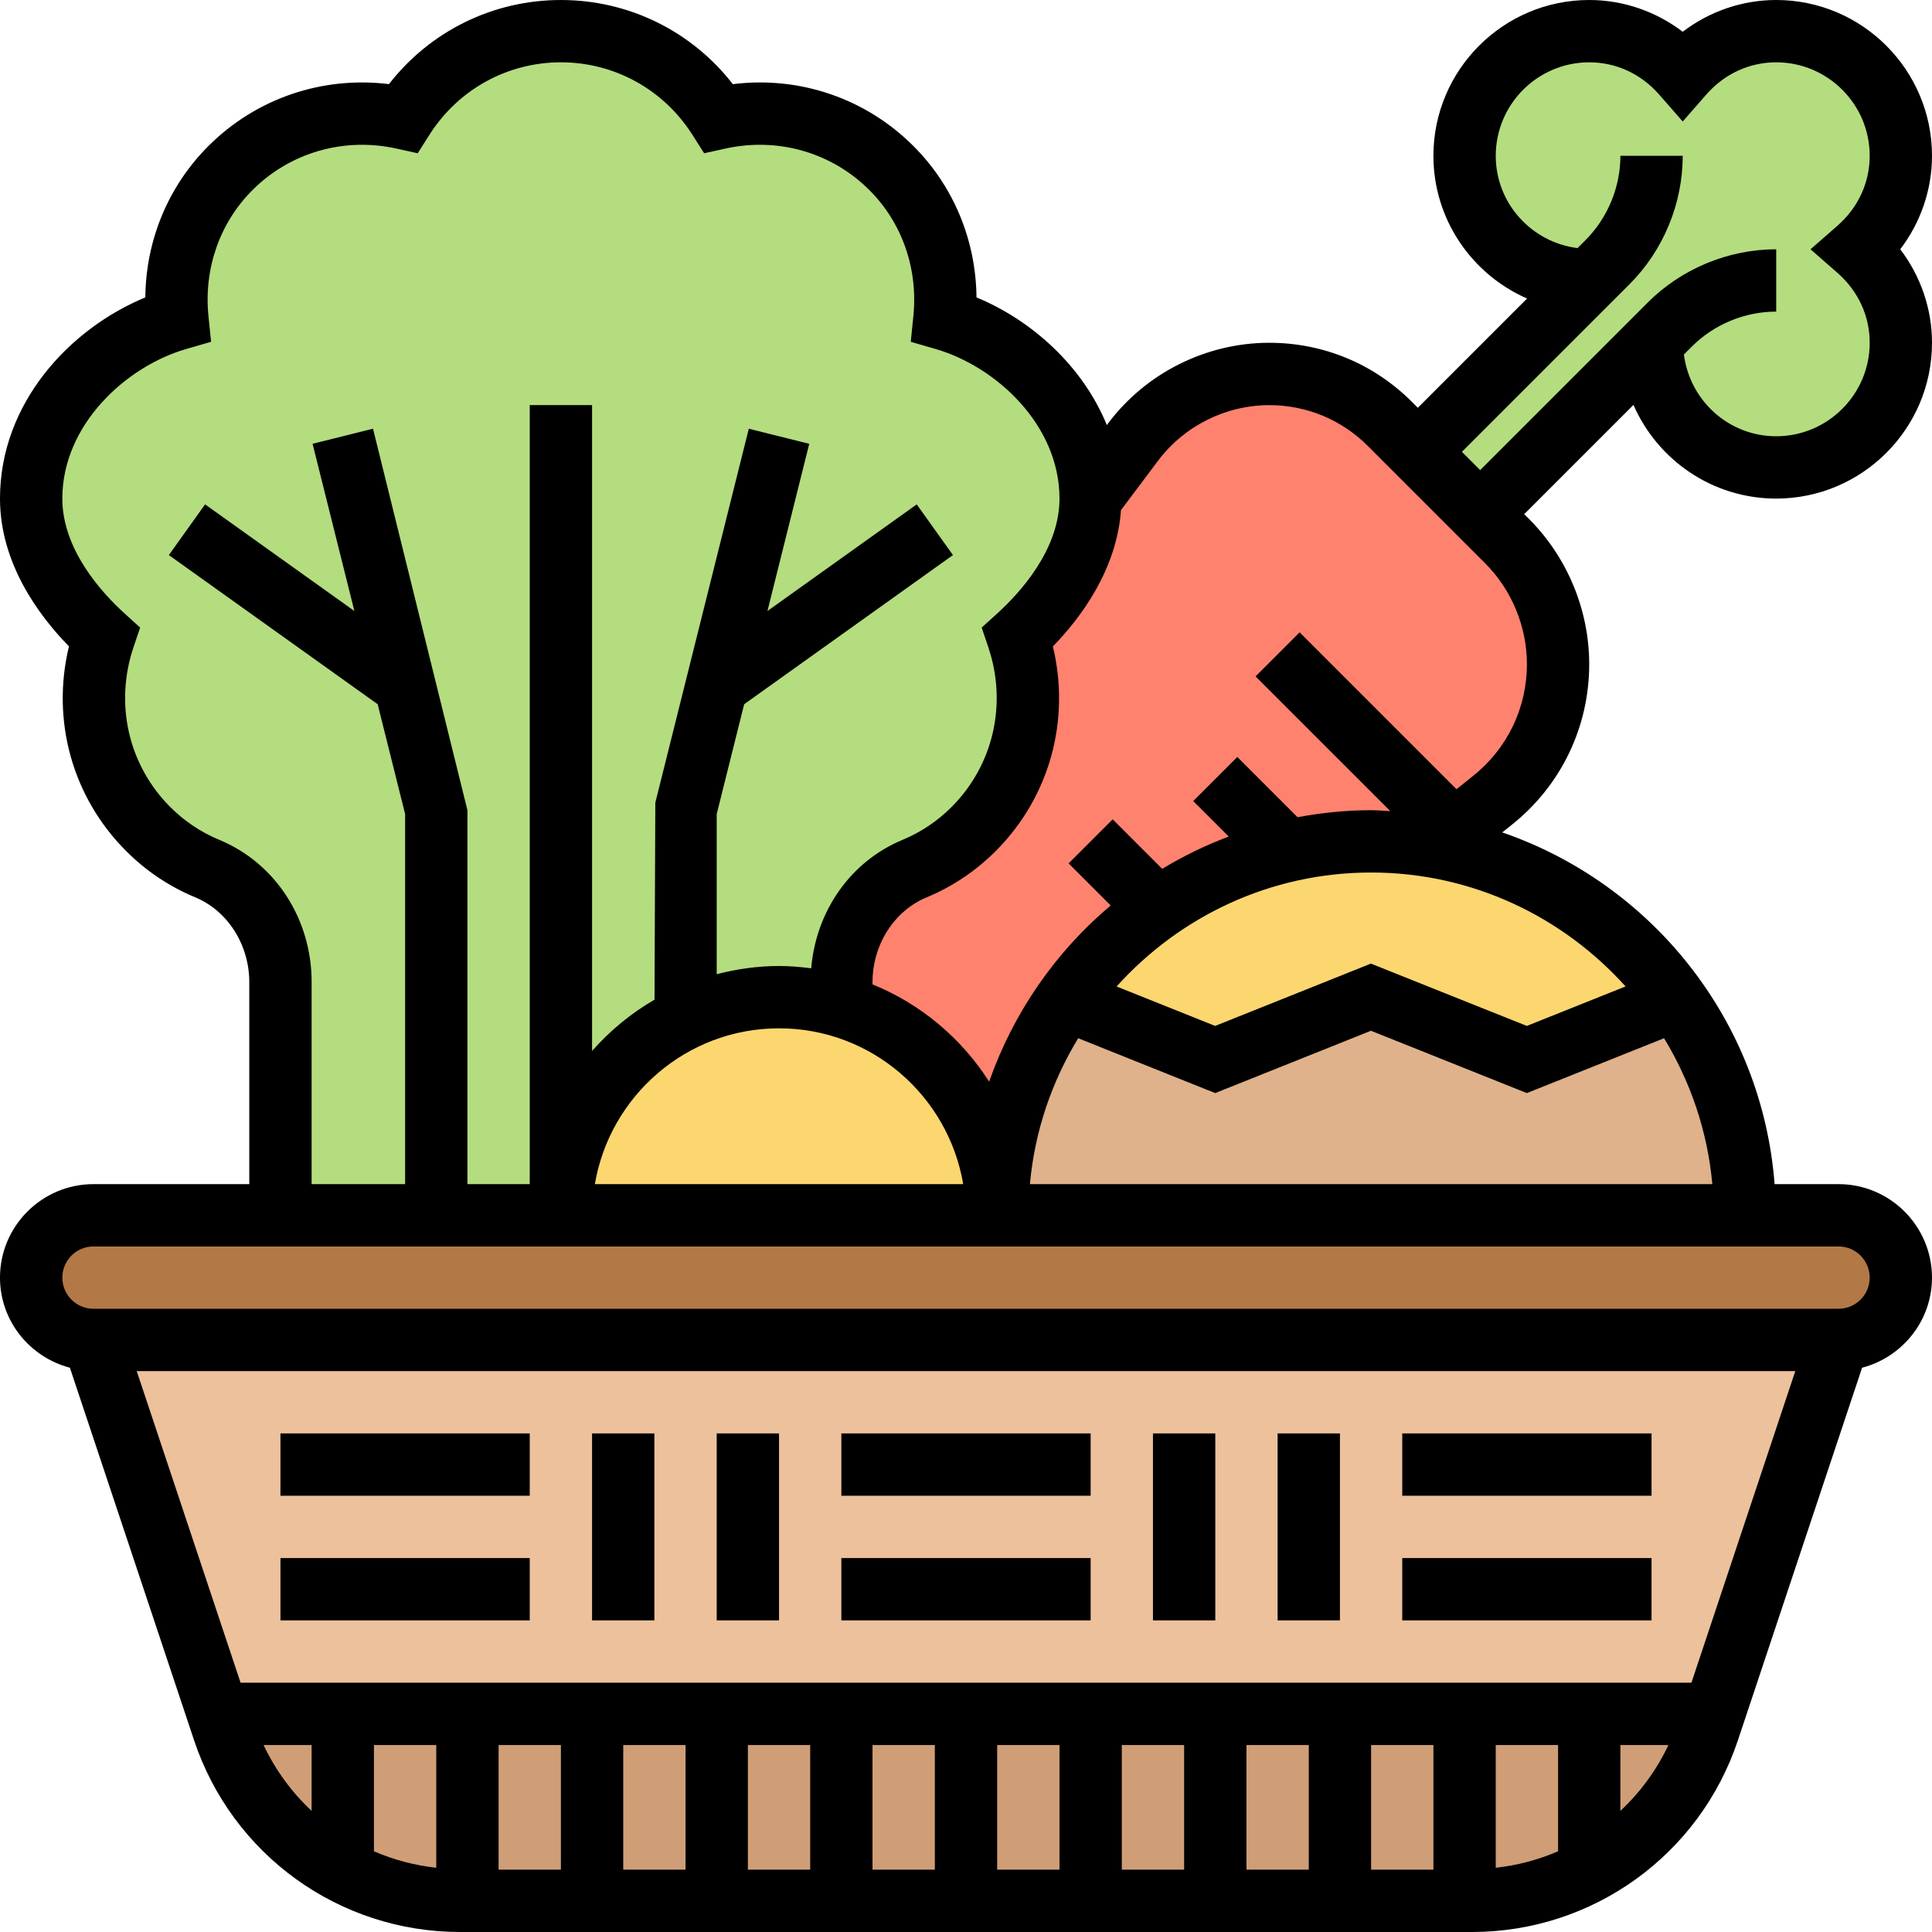 <svg height="496pt" viewBox="0 0 496 496" width="496pt" xmlns="http://www.w3.org/2000/svg"><path d="m448 312h-192c0-20.641 6.48-39.762 17.602-55.359l38.398 15.359 39.922-16 40.078 16 38.398-15.359c11.121 15.598 17.602 34.719 17.602 55.359zm0 0" fill="#dfb28b"/><path d="m368.238 217.359c20.082 3.441 37.922 12.961 51.684 26.719 3.84 3.844 7.438 8.082 10.477 12.562l-38.398 15.359-40.078-16-39.922 16-38.398-15.359c6.398-9.121 14.398-17.121 23.598-23.441 9.84-6.961 21.121-12 33.281-14.719 6.879-1.68 14.078-2.48 21.52-2.48zm0 0" fill="#fcd770"/><path d="m176 261.441c7.281-3.52 15.359-5.441 24-5.441 5.359 0 10.559.719 15.441 2.16 23.438 6.641 40.559 28.238 40.559 53.84h-112c0-22.398 13.039-41.602 32-50.559zm0 0" fill="#fcd770"/><path d="m476.961 64c6.719 5.84 11.039 14.398 11.039 24 0 17.68-14.32 32-32 32s-32-14.32-32-32l-44 44-16-16 44-44c-17.68 0-32-14.32-32-32s14.32-32 32-32c9.602 0 18.16 4.32 24 11.039 5.84-6.719 14.398-11.039 24-11.039 17.68 0 32 14.32 32 32 0 9.602-4.32 18.16-11.039 24zm0 0" fill="#b4dd7f"/><path d="m273.602 256.641c-11.121 15.598-17.602 34.719-17.602 55.359 0-25.602-17.121-47.199-40.559-53.84l.559-2.16v-3.922c0-12.559 7.199-24.238 18.801-29.039 5.438-2.32 10.641-5.68 15.121-10.16 13.359-13.359 17.039-32.559 11.359-49.359 9.68-8.801 18.719-21.441 18.719-35.52l10.879-14.48c8.242-11.039 21.199-17.52 34.961-17.52 11.68 0 22.801 4.641 30.961 12.801l30.078 30.078c8.402 8.402 13.121 19.762 13.121 31.602 0 13.598-6.16 26.48-16.801 34.961l-14.961 11.918-16.238-1.359c-7.441 0-14.641.801-21.52 2.48-12.16 2.719-23.441 7.758-33.281 14.719-9.199 6.32-17.199 14.32-23.598 23.441zm0 0" fill="#ff826e"/><path d="m216 252.078v3.922l-.559 2.16c-4.883-1.441-10.082-2.16-15.441-2.16-8.641 0-16.719 1.922-24 5.441-18.961 8.957-32 28.16-32 50.559h-72v-59.922c0-12.559-7.199-24.238-18.801-29.039-5.438-2.32-10.641-5.68-15.121-10.16-13.359-13.359-17.039-32.559-11.359-49.359-9.68-8.801-18.719-21.441-18.719-35.52 0-21.84 17.52-40.32 37.52-46.078-1.359-13.844 3.039-28.16 13.602-38.801 12.078-12 28.879-16.242 44.398-12.801 8.48-13.359 23.441-22.32 40.48-22.32s32 8.961 40.48 22.32c15.52-3.441 32.32.801 44.398 12.801 10.562 10.641 14.961 24.957 13.602 38.801 20 5.758 37.52 24.238 37.52 46.078 0 14.078-9.039 26.719-18.719 35.52 5.68 16.801 2 36-11.359 49.359-4.48 4.48-9.684 7.84-15.121 10.16-11.602 4.801-18.801 16.48-18.801 29.039zm0 0" fill="#b4dd7f"/><g fill="#cf9e76"><path d="m120 440h32v48h-32zm0 0"/><path d="m408 480v-40h32l-1.441 4.238c-5.277 15.84-16.32 28.562-30.398 36.082zm0 0"/><path d="m152 440h32v48h-32zm0 0"/><path d="m344 440v48h-32v-48zm0 0"/><path d="m408 480 .16.32c-9.039 4.961-19.441 7.68-30.32 7.68h-1.84v-48h32zm0 0"/><path d="m280 440h32v48h-32zm0 0"/><path d="m344 440h32v48h-32zm0 0"/><path d="m184 440h32v48h-32zm0 0"/><path d="m120 440v48h-1.84c-10.879 0-21.281-2.719-30.32-7.68l.16-.32v-40zm0 0"/><path d="m88 440v40l-.16.32c-14.078-7.52-25.121-20.242-30.398-36.082l-1.441-4.238zm0 0"/><path d="m248 440h32v48h-32zm0 0"/><path d="m216 440h32v48h-32zm0 0"/></g><path d="m336 344h-312l32 96h384l32-96zm0 0" fill="#ecc19c"/><path d="m472 312c8.801 0 16 7.199 16 16 0 4.398-1.762 8.398-4.719 11.281-2.883 2.957-6.883 4.719-11.281 4.719h-448c-8.801 0-16-7.199-16-16 0-4.398 1.762-8.398 4.719-11.281 2.883-2.957 6.883-4.719 11.281-4.719zm0 0" fill="#b27946"/><path d="m456 128c22.055 0 40-17.945 40-40 0-8.695-2.902-17.105-8.152-24 5.25-6.895 8.152-15.305 8.152-24 0-22.055-17.945-40-40-40-8.695 0-17.105 2.902-24 8.152-6.895-5.25-15.305-8.152-24-8.152-22.055 0-40 17.945-40 40 0 16.383 9.922 30.457 24.047 36.641l-28.047 28.047-1.527-1.527c-9.777-9.777-22.77-15.16-36.602-15.16-16.191 0-31.672 7.734-41.398 20.703l-.312.426c-6.25-15.289-19.426-26.977-33.465-32.777-.137-14.641-5.855-28.535-16.184-38.855-12.266-12.266-29.246-18.023-46.367-15.895-10.594-13.617-26.719-21.602-44.145-21.602s-33.551 7.984-44.145 21.594c-17.086-2.098-34.094 3.637-46.359 15.902-10.328 10.32-16.055 24.215-16.184 38.855-19.402 8.008-37.312 27.129-37.312 51.648 0 16.52 9.863 29.91 17.703 37.945-4.582 18.949.824 38.695 14.695 52.551 5.121 5.129 11.098 9.129 17.777 11.895 8.273 3.441 13.824 12.16 13.824 21.723v51.887h-40c-13.23 0-24 10.77-24 24 0 11.129 7.656 20.434 17.945 23.129l31.879 95.641c9.816 29.445 37.266 49.23 68.305 49.23h259.75c31.043 0 58.488-19.785 68.297-49.223l31.879-95.641c10.289-2.703 17.945-12.008 17.945-23.137 0-13.23-10.77-24-24-24h-16.406c-3.227-42.031-31.496-77.09-69.922-90.297l2.551-2.039c12.57-10.055 19.777-25.055 19.777-41.152 0-13.871-5.625-27.457-15.441-37.266l-1.246-1.246 28.047-28.047c6.184 14.125 20.258 24.047 36.641 24.047zm-399.695 87.617c-4.73-1.961-8.961-4.793-12.586-8.426-10.758-10.75-14.367-26.496-9.422-41.102l1.68-4.969-3.879-3.52c-6.02-5.441-16.098-16.531-16.098-29.602 0-18.961 16.375-33.93 31.785-38.391l6.406-1.855-.68-6.633c-1.223-12.137 2.895-23.922 11.297-32.312 9.664-9.656 23.465-13.641 36.953-10.664l5.477 1.207 3-4.734c7.402-11.656 20.027-18.617 33.762-18.617s26.359 6.961 33.77 18.617l3 4.734 5.477-1.207c13.488-2.984 27.297 1.008 36.953 10.664 8.402 8.398 12.512 20.176 11.289 32.312l-.672 6.633 6.406 1.855c15.402 4.461 31.777 19.43 31.777 38.391 0 13.07-10.078 24.16-16.098 29.602l-3.879 3.52 1.68 4.969c4.945 14.598 1.336 30.352-9.43 41.109-3.617 3.625-7.848 6.457-12.57 8.418-13.336 5.527-22.207 18.254-23.445 32.977-2.715-.355-5.457-.594-8.258-.594-5.535 0-10.871.777-16 2.105v-41.121l7.047-28.191 53.602-38.289-9.297-13.016-38.328 27.375 10.73-42.926-15.516-3.875-24 96-.207 50.578c-6.039 3.504-11.445 7.961-16.031 13.168v-165.809h-16v200h-16v-96l-24.238-97.938-15.516 3.875 10.73 42.926-38.328-27.375-9.297 13.016 53.602 38.289 7.047 28.191v95.016h-24v-51.887c0-16.211-9.305-30.527-23.695-36.496zm143.695 48.383c23.734 0 43.449 17.336 47.281 40h-94.562c3.832-22.664 23.547-40 47.281-40zm-132.336 184h12.336v16.902c-5.078-4.734-9.266-10.438-12.336-16.902zm316.336 0h16v27.281c-5.039 2.168-10.391 3.613-16 4.23zm-16 32h-16v-32h16zm-32 0h-16v-32h16zm-32 0h-16v-32h16zm-32 0h-16v-32h16zm-32 0h-16v-32h16zm-32 0h-16v-32h16zm-32 0h-16v-32h16zm-32 0h-16v-32h16zm-32-.488c-5.609-.617-10.961-2.055-16-4.23v-27.281h16zm304-14.609v-16.902h12.336c-3.07 6.465-7.258 12.168-12.336 16.902zm18.238-32.902h-372.477l-26.664-80h425.805zm45.762-104c0 4.414-3.586 8-8 8h-448c-4.414 0-8-3.586-8-8s3.586-8 8-8h448c4.414 0 8 3.586 8 8zm-215.594-24c1.234-13.633 5.633-26.328 12.395-37.457l35.168 14.082 39.992-16 40.023 16 35.223-14.082c6.762 11.137 11.16 23.832 12.395 37.465h-175.195zm152.922-50.754-25.352 10.137-40.023-16-39.992 16-25.297-10.125c16.129-17.914 39.398-29.258 65.336-29.258s49.207 11.344 65.328 29.246zm-39.105-54.078-4.301 3.441-40.273-40.273-11.312 11.312 34.594 34.59c-1.641-.07-3.266-.238-4.93-.238-6.457 0-12.754.672-18.887 1.801l-15.457-15.457-11.312 11.312 9.105 9.105c-5.977 2.254-11.68 5.031-17.074 8.301l-12.719-12.719-11.312 11.312 10.801 10.801c-14.121 11.887-24.969 27.48-31.207 45.238-7.113-11.145-17.555-19.941-29.938-24.977v-.598c0-9.555 5.551-18.281 13.832-21.715 6.672-2.773 12.648-6.773 17.762-11.887 13.871-13.855 19.285-33.609 14.703-52.559 7.359-7.547 16.398-19.848 17.488-35l9.488-12.641c6.719-8.961 17.414-14.305 28.598-14.305 9.555 0 18.527 3.719 25.281 10.473l30.094 30.098c6.832 6.812 10.754 16.262 10.754 25.926 0 11.215-5.023 21.656-13.777 28.656zm-2.91-83.168 43.031-43.031c8.68-8.68 13.656-20.695 13.656-32.969h-16c0 8.062-3.266 15.953-8.969 21.656l-2.039 2.039c-11.801-1.496-20.992-11.488-20.992-23.695 0-13.23 10.77-24 24-24 6.91 0 13.297 2.953 17.977 8.305l6.023 6.887 6.023-6.887c4.68-5.352 11.066-8.305 17.977-8.305 13.23 0 24 10.77 24 24 0 6.91-2.953 13.297-8.305 17.977l-6.887 6.023 6.887 6.023c5.352 4.68 8.305 11.066 8.305 17.977 0 13.23-10.77 24-24 24-12.207 0-22.199-9.191-23.695-20.992l2.039-2.039c5.703-5.703 13.594-8.969 21.656-8.969v-16c-12.273 0-24.289 4.977-32.969 13.656l-43.031 43.031zm0 0"/><path d="m216 368h64v16h-64zm0 0"/><path d="m216 400h64v16h-64zm0 0"/><path d="m152 368h16v48h-16zm0 0"/><path d="m184 368h16v48h-16zm0 0"/><path d="m360 368h64v16h-64zm0 0"/><path d="m360 400h64v16h-64zm0 0"/><path d="m296 368h16v48h-16zm0 0"/><path d="m328 368h16v48h-16zm0 0"/><path d="m72 368h64v16h-64zm0 0"/><path d="m72 400h64v16h-64zm0 0"/></svg>